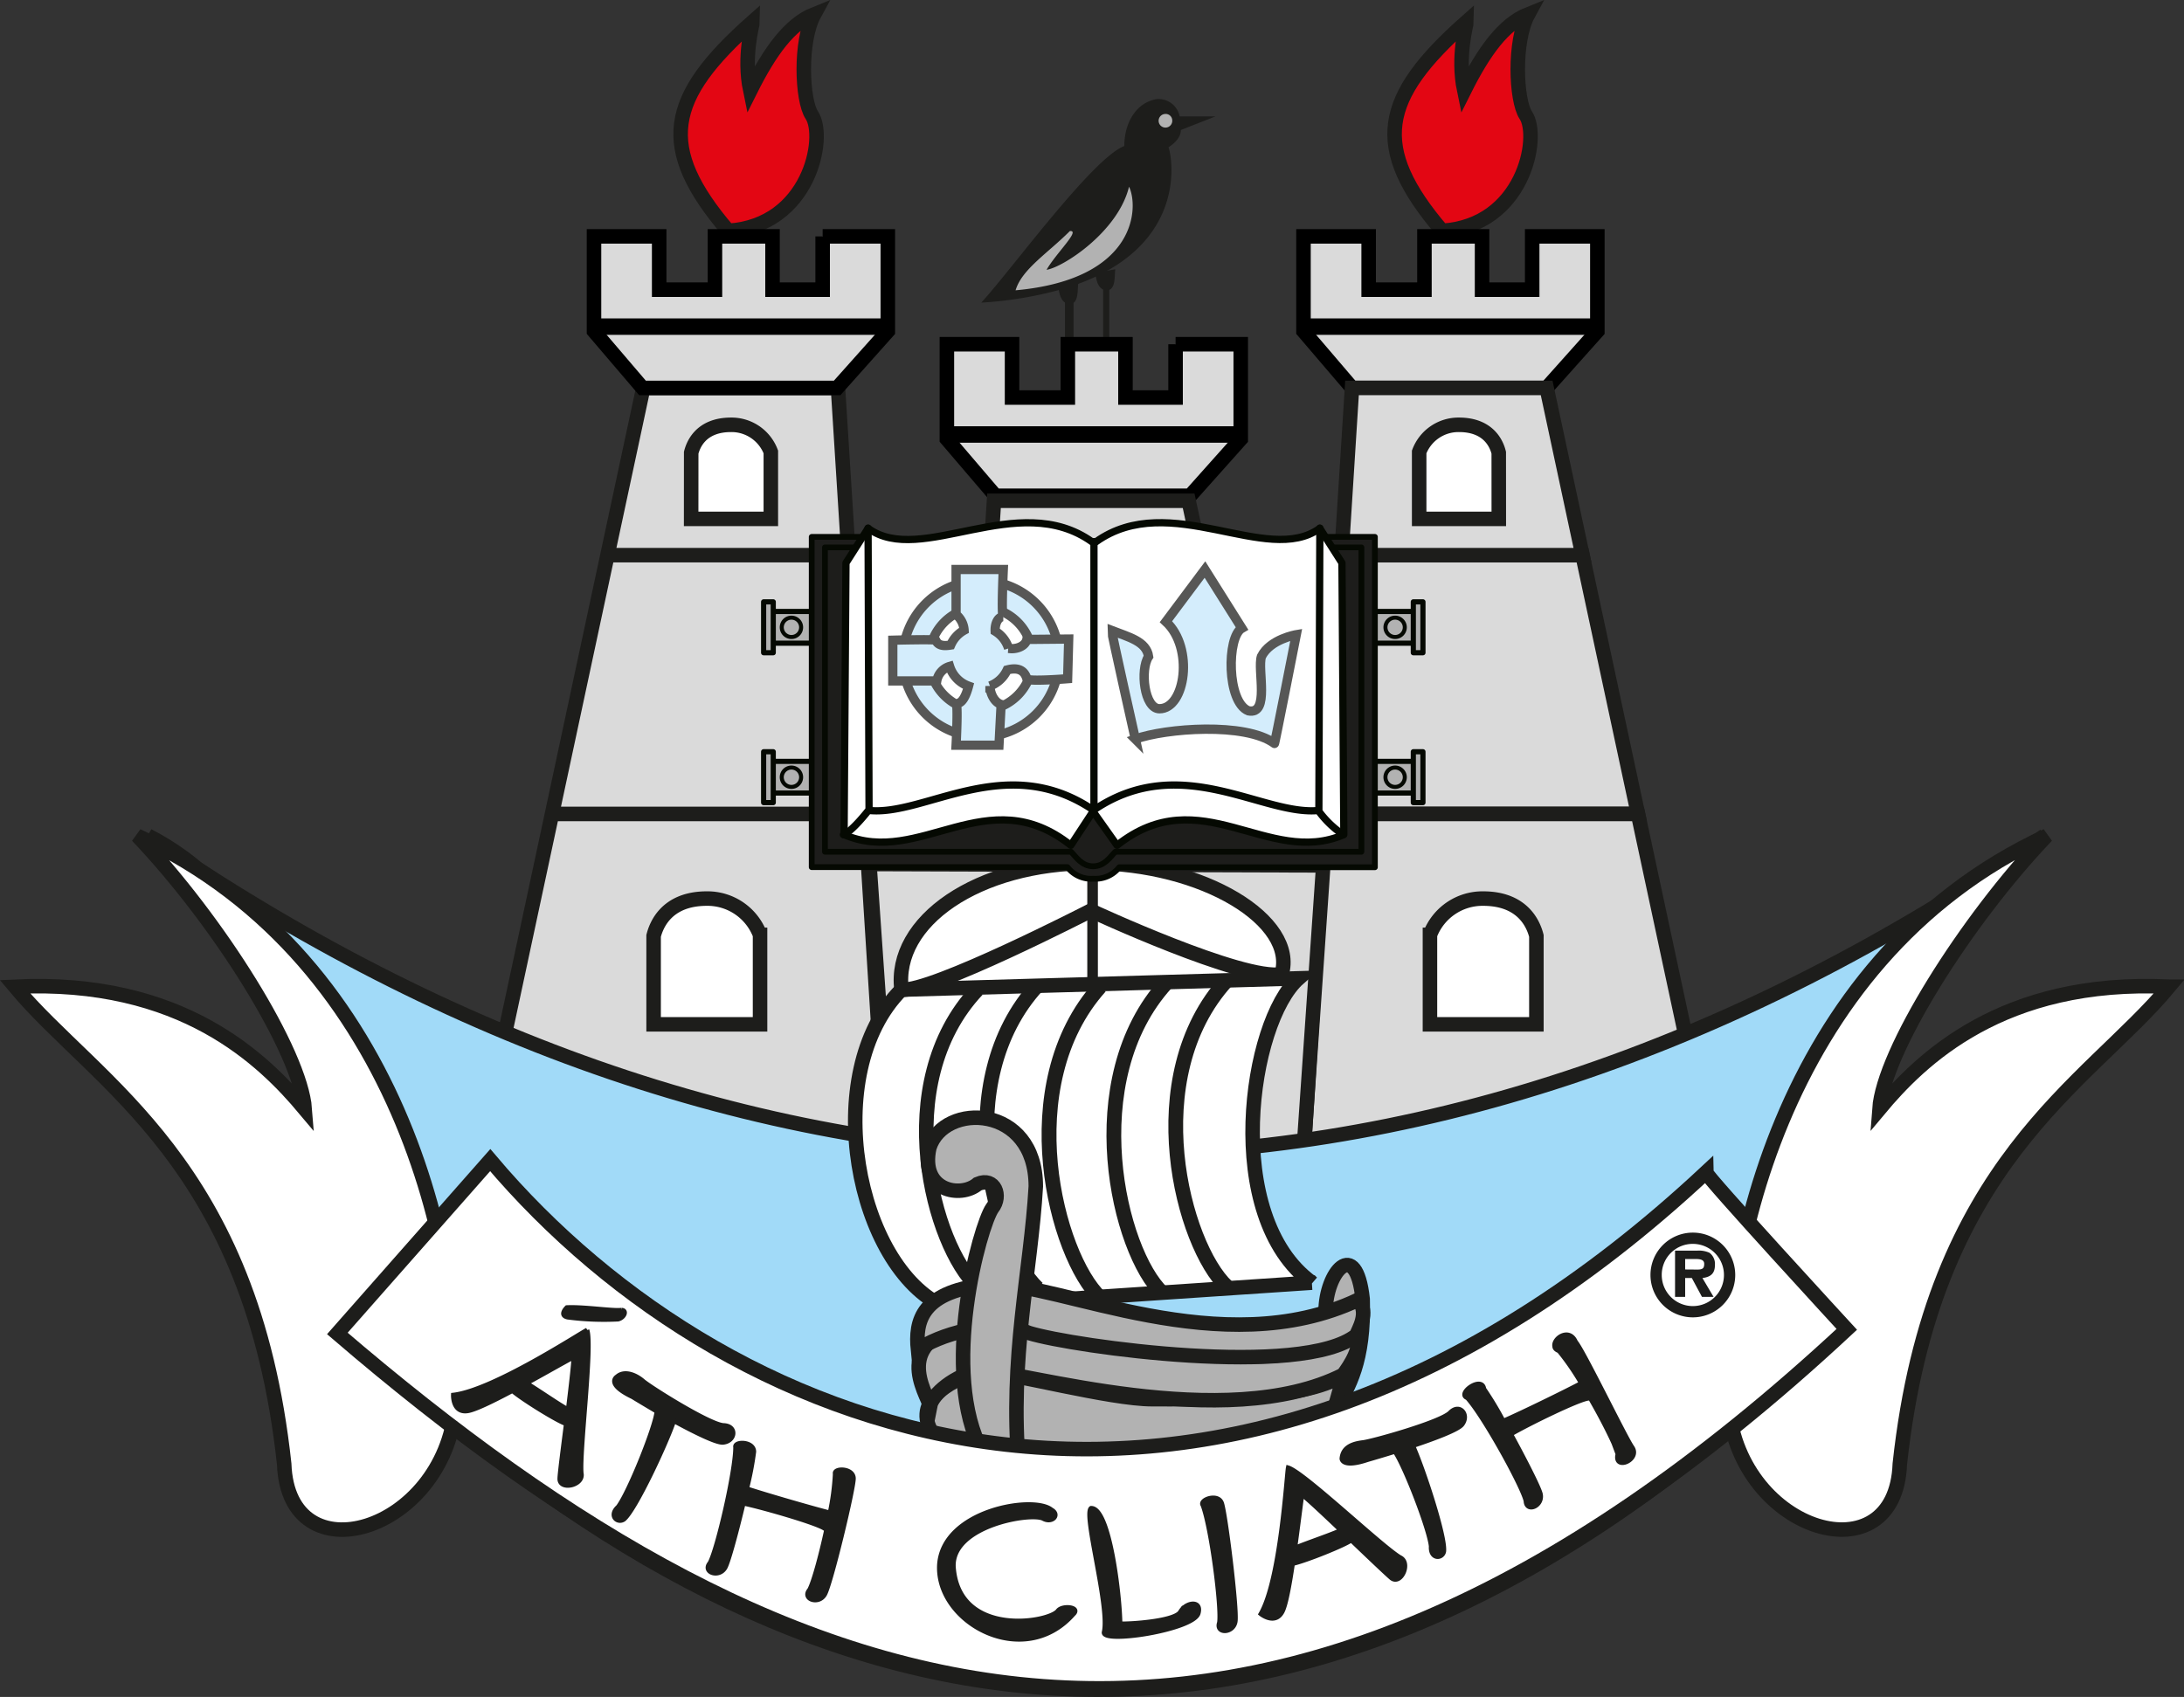 <svg id="Layer_15" data-name="Layer 15" xmlns="http://www.w3.org/2000/svg" viewBox="0 0 451.43 350.84"><rect x="0" y="0" width="451.43" height="350.84" fill="#333333" stroke="none"/><defs><style>.cls-14,.cls-4,.cls-5{stroke:#1d1d1b;stroke-width:3px}.cls-2{fill:#1d1d1b}.cls-14,.cls-15{fill:#b2b2b2}.cls-4{fill:#dadada}.cls-5{fill:#fff}.cls-16{fill:none}.cls-15,.cls-16{stroke:#050902;stroke-linecap:round;stroke-linejoin:round}.cls-15{stroke-width:1.07px}.cls-16{stroke-width:.83px}.cls-22{fill:#d4edfc;stroke:#575756;stroke-width:1.91px}</style></defs><path d="M150.5 47.72c-14.76-17.3-12.72-27.48 5.09-43.25 0 .51-2 7.12-.51 14.25 4.07-8.15 8.14-13.74 13.23-15.78-3.06 5.6-2.55 17.81-.51 20.86 3.05 4.58-.51 22.9-17.3 23.92zm147.57 0c-14.75-17.3-12.72-27.48 5.09-43.25 0 .51-2 7.12-.51 14.25 4.07-8.15 8.14-13.74 13.23-15.78-3.05 5.6-2.54 17.81-.51 20.86 3.06 4.58-.51 22.9-17.3 23.92z" stroke-width="3" stroke="#1d1d1b" fill="#e30613"/><path class="cls-2" d="M243.83 24.07h7.39l-7.14 2.81c0 1.78-1.78 3.06-2.55 3.57.87 2.37 4.11 21.57-21.71 29.25a79.15 79.15 0 01-17 2.87c6.12-6.63 22.94-29.83 29.57-32.38 0-4.59 2.3-8.92 6.63-9.69a4.43 4.43 0 014.81 3.57z"/><path d="M233.37 38.6c2 4.08 1.79 19.13-23.45 21.42 1.27-4.33 6.63-7.65 11.21-12.24 2.3-.25-2.77 4.47-4.81 8 3.31-.47 14.76-7.78 17.05-17.18zm8.93-13.76a1.41 1.41 0 11-1.41-1.28 1.35 1.35 0 011.41 1.28z" fill="#b2b2b2"/><path class="cls-2" d="M220.88 62.83c2.28.28 1.78-3.32 2-4.34-3.06.51-4.08.77-4.08.77s.04 3.31 2.08 3.57zm7.65-2.83c2.28.29 1.78-3.31 2-4.33-3.06.51-4.08.76-4.08.76s.04 3.34 2.08 3.57z"/><path class="cls-2" d="M228.02 59.26h1.27v11.73h-1.27zm-7.9 2.8h1.78v8.67h-1.78z"/><path class="cls-4" d="M175.39 114.78h-49.83l-11.46 53.5h64.67l-3.38-53.5zm-2.18-34.58h-40.24l-7.41 34.58h49.83l-2.18-34.58zm9.89 156.58l-4.33-68.5H114.1l-12 56 81 12.5z"/><path class="cls-5" d="M135.1 211.78h22v-18.5a11.61 11.61 0 00-11-7.5c-8.5 0-10.49 5.72-11 7.72zm7.76-104.5h16.47V93.44a8.68 8.68 0 00-8.23-5.61c-6.36 0-7.85 4.27-8.23 5.77z"/><path class="cls-4" d="M277.27 114.78h49.83l11.47 53.5H273.9l3.37-53.5z"/><path d="M316.7 48.87v11.02h-10.36V48.87h-11.91v11.02H282.9V48.87h-13.47v19.6l10.03 11.73h40.23l10.48-11.73v-19.6H316.7zm-146.66 0v11.02h-10.36V48.87h-11.9v11.02h-11.53V48.87h-13.47v19.6L132.8 80.2h40.24l10.47-11.73v-19.6h-13.47zm72.95 22.3v11.02h-10.36V71.17h-11.91v11.02h-11.53V71.17h-13.47v19.6l10.03 11.73h40.24l10.47-11.73v-19.6h-13.47z" stroke="#000" fill="#dadada" stroke-width="3"/><path class="cls-4" d="M279.46 80.2h40.23l7.41 34.58h-49.83l2.19-34.58zm-9.89 156.58l4.33-68.5h64.67l12 56-81 12.5z"/><path class="cls-5" d="M317.57 211.78h-22v-18.5a11.61 11.61 0 0111-7.5c8.5 0 10.49 5.72 11 7.72zm-7.77-104.5h-16.46V93.44a8.68 8.68 0 018.23-5.61c6.36 0 7.85 4.27 8.22 5.77z"/><path class="cls-4" d="M205.46 103.53h40.23l7.41 34.58h-49.83l2.19-34.58zm-21.71 133.4l-4.04-58.3 93.81.29-4.04 58.59-85.73-.58z"/><path d="M269.34 65.83h61.23v3.4h-61.23zm-147.03 0h61.23v3.4h-61.23zm73.33 22.3h61.23v3.4h-61.23z"/><path fill="#fff" d="M189.57 204.38l72.11-2.1-36.21-14.01-35.9 16.11"/><path d="M30.6 172.78c125 86 262 90 392 0-36 38-48 69-53 112-105.09 96.32-203.76 76.08-290-3-9-22-8-88-49-109z" fill="#a1daf8" stroke-width="3" stroke="#1d1d1b"/><path class="cls-5" d="M271.16 265.19l-75.83 5.08c-18.37-8.21-26.18-48.46-9-65.66l68-1.94 14.08-.4c-10.15 8.99-16.02 49.24 2.75 62.92z"/><path d="M253.57 266c-9-8.47-18.37-43.15 0-63.31m-13.29 64.65c-9-8.47-17.55-44 .82-64.15" stroke-width="3.05" fill="none" stroke="#1d1d1b"/><path d="M227.38 268.28c-9-8.59-18.37-43.81 0-64.29" stroke-width="3.07" fill="none" stroke="#1d1d1b"/><path d="M214.48 266.36c-9-8.38-18.36-42.7 0-62.66" stroke-width="3.03" fill="none" stroke="#1d1d1b"/><path d="M202 266c-9-8.21-18.37-41.82 0-61.36" fill="none" stroke-width="3" stroke="#1d1d1b"/><path class="cls-14" d="M274 271.14c0-8 6.26-15.59 7.66-2.56.39 13-3 18.2-5.51 22.7-4.55 0-2.15-20.14-2.15-20.14z"/><path class="cls-14" d="M193.19 297c-5-6.81 2.27-11.35 9.53-13.62 6.36.45 26.79 5.9 35.41 5.9s31.33.45 39.5-5c.45-.46-2.72 10-2.72 10-23.61 10.84-69.91 9.48-81.72 2.72z"/><path class="cls-14" d="M203.63 272.89c10.44.45 55.39 14.52 76.72 3.17 1.36 2.27-1.36 6.36-2.72 8.18-24.36 12.34-66.73-.91-74.91-.91-5.44.91-10 5-10.44 7.26-2.13-4.9-7.58-14.59 11.35-17.7z"/><path class="cls-14" d="M280.7 268.75c-28.23 13.31-61.71-3.63-75.83-3.23-14.52 1.21-15.73 7.67-15.13 13.52 3.83-2.83 15.13-6.66 23-3.43 9.28 2.82 56.38 9.38 67.62.45.34-1.06 2.76-4.69.34-7.31z"/><path class="cls-14" d="M210.6 303.28c-2-22.5 2.5-40.5 3.5-58 0-17-19-17.5-22-8-2 9 6.5 10.5 10 7.5 3.5-1.5 5 2.5 3 5-2.5 3.5-11 34-2 50.5 4.5 9.5 7.5 3 7.5 3z"/><path class="cls-5" d="M186.34 204.61c-1.76-14.14 15.77-26.19 39.13-26.19s42.72 12.05 39.44 23c-8 1.46-39.44-13.15-39.44-13.15s-32.98 16.98-39.13 16.34z"/><path class="cls-2" d="M224.74 176.96h2.19v26.65h-2.19z"/><path class="cls-5" d="M3.08 204C20 224.24 52 240.27 58.74 302.67c.84 23.62 32.89 14.34 35.42-11.8 1.68-26.15-9.28-91.87-65.78-118.07 16.87 17.71 33.73 44.7 34.62 56.5-8.48-10.11-25.35-26.98-59.92-25.3zm445.27 0c-16.87 20.23-48.91 36.26-55.66 98.66-.84 23.62-32.89 14.34-35.42-11.8-1.69-26.15 9.28-91.92 65.78-118.07-16.87 17.71-33.73 44.7-34.58 56.5 8.44-10.1 25.3-26.97 59.88-25.29z"/><path class="cls-5" d="M101.33 239.85c50.17 59.45 150.53 96.56 251.3 2.53 0 .84 29.1 32.46 29.1 32.46-122.28 113.85-216.73 82.65-312 .85z"/><path class="cls-2" d="M341.15 263.6a8.76 8.76 0 118.76 8.76 8.76 8.76 0 01-8.76-8.76zm2.33 0a6.43 6.43 0 106.43-6.43 6.4 6.4 0 00-6.43 6.43zm4.84 4.52h-2.09v-9.55h4.56a5.24 5.24 0 012.56.44 2.87 2.87 0 011.12 2.56c0 1.75-.91 2.45-2.58 2.66l2.3 3.89h-2.4l-2.09-3.89h-1.38zm2.52-5.64c1.05 0 1.42-.23 1.42-1.18s-1-1-1.89-1h-2.05v2.16z"/><path class="cls-15" d="M283.79 126.42h8.34v6.56h-8.34zm8.34-1.99h1.99v10.52h-1.99z"/><path class="cls-16" d="M286.37 129.7a2 2 0 102-2 2 2 0 00-2 2z"/><path class="cls-15" d="M283.79 157.41h8.34v6.55h-8.34zm8.34-1.99h1.99v10.52h-1.99z"/><path class="cls-16" d="M286.37 160.69a2 2 0 102-2 2 2 0 00-2 2z"/><path class="cls-15" d="M159.83 126.42h8.34v6.56h-8.34zm-1.99-1.99h1.99v10.52h-1.99z"/><path class="cls-16" d="M165.59 129.7a2 2 0 11-2-2 2 2 0 012 2z"/><path class="cls-15" d="M159.83 157.41h8.34v6.55h-8.34zm-1.99-1.99h1.99v10.52h-1.99z"/><path class="cls-16" d="M165.59 160.69a2 2 0 11-2-2 2 2 0 012 2z"/><path d="M226 181.67a6.18 6.18 0 01-5.36-2.39h-52.86V111h9.92l42.12 5.37h12.32l42.11-5.37h9.94v68.3h-52.84a6.22 6.22 0 01-5.35 2.37z" stroke-width="1.19" stroke="#050902" stroke-linecap="round" stroke-linejoin="round" fill="#1d1d1b"/><path d="M225.93 167.76l-4.59 7c-17.27-13.71-31.18 4.56-46.87-2.2l.39-56.17 4.57-7.16c10.93 8 31-8.14 46.29 2.79h.81c15.29-10.93 35.35 5.16 46.28-2.79l4.57 7.16.39 56.17c-15.69 6.76-29.6-11.51-46.88 2.2z" stroke-width="1.5" stroke="#050902" stroke-linecap="round" stroke-linejoin="round" fill="#fff"/><path d="M272.81 109.19l-.2 58.37c-11.52 1.19-28.2-12.12-46.08-.39m-47.1-57.98l.2 58.37c11.52 1.19 28-12.12 45.9-.39m.59-55.19v54.39m-46.62 1.19s-3.39 4.37-5.17 5m98.15-5a20.31 20.31 0 005.16 5" stroke-width="1.5" stroke="#050902" stroke-linecap="round" stroke-linejoin="round" fill="none"/><path d="M176.52 113.17h-6v62.93h50.86c1 1 2.19 3 4.57 3s3.58-2 4.58-3h50.87v-62.93h-6" stroke-width="1.19" stroke="#050902" stroke-linecap="round" stroke-linejoin="round" fill="none"/><path d="M234.67 152.8c6.29-2.25 22.74-3.51 28.76.9 0 .45 4.5-22.47 4.5-22.47s-5.39.9-7.19 4.49c-.9 2.7 1.8 12.14-2.7 11.24-4.49-1.8-4.49-15.28-1.35-17.08l-7.63-12.13-8.06 10.78c5.85 5.4 4 18-1.34 18-3.15 0-4.05-8.09-2.25-10.79-.45-3.14-4.05-4-7.64-5.39-.04.43 4.9 22.45 4.9 22.45z" stroke-width="1.93" fill="#d4edfc" stroke="#575756"/><path class="cls-22" d="M202.76 120.05a16.15 16.15 0 1016.15 16.15 16.15 16.15 0 00-16.15-16.15zm0 26.86a10.71 10.71 0 1110.71-10.71 10.71 10.71 0 01-10.71 10.71z"/><path class="cls-22" d="M212.25 132.2c-.27 1.36-2.12 2.13-3.77 1.86a6.36 6.36 0 00-2.78-3.57c-.08-1.68.67-3 1.68-3-.45 0 0-9.75 0-9.75h-9.76v9.31a4.56 4.56 0 011.66 3.25 6.39 6.39 0 00-2.77 3.06c-1.23.2-2.55.25-3.1-1-.22-.22-8.87 0-8.87 0v8.42h9.09a3.79 3.79 0 012.66-3 6.36 6.36 0 003.91 4.07c-.5 1.89-1.32 3.75-2.58 3.57.45.22 0 8.65 0 8.65h8.87l.44-8.43c-1.35-.4-2.28-2.21-2.31-3.81a6.44 6.44 0 003.56-3.32c1.74-.46 3.47-.3 4.07 1.81 0 .67 8.43 0 8.43 0l.22-8.2z"/><path class="cls-2" d="M128.44 270.86c-1.59.26-7.8-.71-11.27-.53 0 0-1.7 1.6.18 2a57.71 57.71 0 0010.39.41c1.26-.28 1.96-1.83.7-1.88zm21.14 23.85c-2.84-.12-15.14-7.85-16.67-9.17s-3.84-2.24-5.34-.93c0 0-2.56 1.44 3.2 4.19.7.44 2.65 1.6 5 3-.24 3.07-5.72 16.73-8 19.75-2 1.82-.13 3.46 1.17 2.57 2.37-1.92 8.9-16 10.34-20.37 4.29 2.34 8.81 4.57 10.14 4.46 2.58-.21 2.99-3.39.16-3.5zm150.16-2.64c-2 2-16 5.92-18 6.16s-4.18.88-4.38 3.34c0 0 0 2 5.3.22.8-.23 3-.87 5.67-1.7 2.07 3 7.11 16 7.49 19.61-.18 2.67 2.28 2.61 2.61 1.08.41-3-4.46-17.66-6.41-21.88 4.64-1.55 9.37-3.33 10.19-4.4 1.54-2.01-.49-4.45-2.47-2.43zm-51.11 19.1c1.78 4.72 3.9 21.09 3.42 24.3-.81 2.32 2.88 2.28 3.28-.23s-2.05-22.45-2.83-24.51-4.61-.63-3.87.44zm-76-6.45a51 51 0 01-1.07 8.06c-3-.74-12.86-3.58-17.21-5a65.29 65.29 0 001.47-7.64c0-2.2-4.1-2.19-3.78-.93 0 5-3.75 21.11-5.31 23.95-1.58 1.89 1.89 3.14 3.15.94.68-1.19 2.36-7.45 3.76-13.3 4 .83 15.24 4.07 16.86 5.24a1.82 1.82 0 00.35.2c-1.18 5.46-2.68 10.91-3.53 12.46-1.57 1.89 1.9 3.14 3.15.93s5.94-21.74 5.94-23.95-4.1-2.22-3.78-.96zm164.71-5.52c-1.46-2.08-10.18-20.12-11.66-21.75-1.32-3.07-4.7-.7-4.33.92 0 .33.23.65.9.92a51.59 51.59 0 014.61 6.69c-2.71 1.45-11.95 6-16.14 7.82a66.52 66.52 0 00-4-6.65c-.38-2.82-5.7 1-3.43 1.84 3.39 3.73 11.38 18.18 12.12 21.33.1 2.46 3.52 1.06 3-1.42-.3-1.34-3.25-7.11-6.13-12.39 3.53-2.07 14-7.2 16-7.41a2.15 2.15 0 00.4-.09c2 3.44 3.83 7 4.89 9.37l.84 2.24c-.88 3.54 4.75 1.17 2.93-1.42zM218.7 333c-1.67 2.46-20.64 5.73-21.63-9.12-.3-8.53 16.12-11.27 18.59-9.91 1.85 1 3.5-.81 1.65-1.83-3.66-3-22.39.07-23.14 11.39-.63 12 17.43 21.8 27.65 10.22 1.64-1.47-2.12-1.93-3.12-.75zm25.21.36c-1.33 1.84-10.18 2.44-12.39 2.35-.08-6-2.21-24.05-6-23.88-1.62 1.19 3.86 20.25 2.71 25.56-.82 2.57 18.69-.45 19.46-3.89.74-2.76-2.69-2.27-3.78-.1zM121.34 275c-1.28.58-19.4 12.48-27.64 13.42 0 0-.15 3.78 3 3.27 1.52-.24 5.15-2 9.22-4.17 2.16 1.86 9.62 6.44 11.12 6.84-.66 5.22-1.3 10.1-1.34 11.32-.1 2.52 5 1.45 4.45-1.09-.42-4.43 2.33-26.4 1.19-29.59zm-3.9 16.45c-2.06-1.12-6-3.89-8.62-5.48 3.55-1.93 7.15-4 9.78-5.41-.07 1.88-.6 6.28-1.16 10.89zM289.37 322c-3.83-2.27-19.85-17.55-23.1-18.54-.29 1.38-1.51 23-5.65 30.21 0 0 2.94 2.37 4.43-.49.71-1.37 1.45-5.34 2.13-9.9 2.79-.62 10.91-3.9 12.12-4.86 3.8 3.64 7.34 7 8.29 7.81 1.97 1.57 4.14-3.15 1.78-4.23zm-21.72-1.94c.56-4 1.06-8.11 1.47-11.08 1.47 1.18 4.69 4.21 8.05 7.41-2.12.98-6.68 2.49-9.52 3.66z"/><path d="M128.44 270.86c-1.59.26-7.8-.71-11.27-.53 0 0-1.7 1.6.18 2a57.71 57.71 0 0010.39.41c1.26-.28 1.96-1.83.7-1.88zm21.14 23.85c-2.84-.12-15.14-7.85-16.67-9.17s-3.84-2.24-5.34-.93c0 0-2.56 1.44 3.2 4.19.7.44 2.65 1.6 5 3-.24 3.07-5.72 16.73-8 19.75-2 1.82-.13 3.46 1.17 2.57 2.37-1.92 8.9-16 10.34-20.37 4.29 2.34 8.81 4.57 10.14 4.46 2.58-.21 2.99-3.39.16-3.5zm150.16-2.64c-2 2-16 5.92-18 6.16s-4.18.88-4.38 3.34c0 0 0 2 5.3.22.8-.23 3-.87 5.67-1.7 2.07 3 7.11 16 7.49 19.61-.18 2.67 2.28 2.61 2.61 1.08.41-3-4.46-17.66-6.41-21.88 4.64-1.55 9.37-3.33 10.19-4.4 1.54-2.01-.49-4.45-2.47-2.43zm-51.11 19.1c1.78 4.72 3.9 21.09 3.42 24.3-.81 2.32 2.88 2.28 3.28-.23s-2.05-22.45-2.83-24.51-4.61-.63-3.87.44zm-76-6.45a51 51 0 01-1.07 8.06c-3-.74-12.86-3.58-17.21-5a65.29 65.29 0 001.47-7.64c0-2.2-4.1-2.19-3.78-.93 0 5-3.75 21.11-5.31 23.95-1.58 1.89 1.89 3.14 3.15.94.68-1.19 2.36-7.45 3.76-13.3 4 .83 15.24 4.07 16.86 5.24a1.82 1.82 0 00.35.2c-1.18 5.46-2.68 10.91-3.53 12.46-1.57 1.89 1.9 3.14 3.15.93s5.94-21.74 5.94-23.95-4.1-2.22-3.78-.96zm164.71-5.52c-1.46-2.08-10.18-20.12-11.66-21.75-1.32-3.07-4.7-.7-4.33.92 0 .33.23.65.9.92a51.59 51.59 0 014.61 6.69c-2.71 1.45-11.95 6-16.14 7.82a66.52 66.52 0 00-4-6.65c-.38-2.82-5.7 1-3.43 1.84 3.39 3.73 11.38 18.18 12.12 21.33.1 2.46 3.52 1.06 3-1.42-.3-1.34-3.25-7.11-6.13-12.39 3.53-2.07 14-7.2 16-7.41a2.15 2.15 0 00.4-.09c2 3.44 3.83 7 4.89 9.37l.84 2.24c-.88 3.54 4.75 1.17 2.93-1.42zM218.7 333c-1.67 2.46-20.64 5.73-21.63-9.12-.3-8.53 16.12-11.27 18.59-9.91 1.85 1 3.5-.81 1.65-1.83-3.66-3-22.39.07-23.14 11.39-.63 12 17.43 21.8 27.65 10.22 1.64-1.47-2.12-1.93-3.12-.75zm25.21.36c-1.33 1.84-10.18 2.44-12.39 2.35-.08-6-2.21-24.05-6-23.88-1.62 1.19 3.86 20.25 2.71 25.56-.82 2.57 18.69-.45 19.46-3.89.74-2.76-2.69-2.27-3.78-.1zM121.34 275c-1.28.58-19.4 12.48-27.64 13.42 0 0-.15 3.78 3 3.27 1.52-.24 5.15-2 9.22-4.17 2.16 1.86 9.62 6.44 11.12 6.84-.66 5.22-1.3 10.1-1.34 11.32-.1 2.52 5 1.45 4.45-1.09-.42-4.43 2.33-26.4 1.19-29.59zm-3.9 16.45c-2.06-1.12-6-3.89-8.62-5.48 3.55-1.93 7.15-4 9.78-5.41-.07 1.88-.6 6.28-1.16 10.89zM289.37 322c-3.83-2.27-19.85-17.55-23.1-18.54-.29 1.38-1.51 23-5.65 30.21 0 0 2.94 2.37 4.43-.49.71-1.37 1.45-5.34 2.13-9.9 2.79-.62 10.91-3.9 12.12-4.86 3.8 3.64 7.34 7 8.29 7.81 1.97 1.57 4.14-3.15 1.78-4.23zm-21.72-1.94c.56-4 1.06-8.11 1.47-11.08 1.47 1.18 4.69 4.21 8.05 7.41-2.12.98-6.68 2.49-9.52 3.66z" stroke-width=".95" fill="none" stroke="#1d1d1b"/></svg>